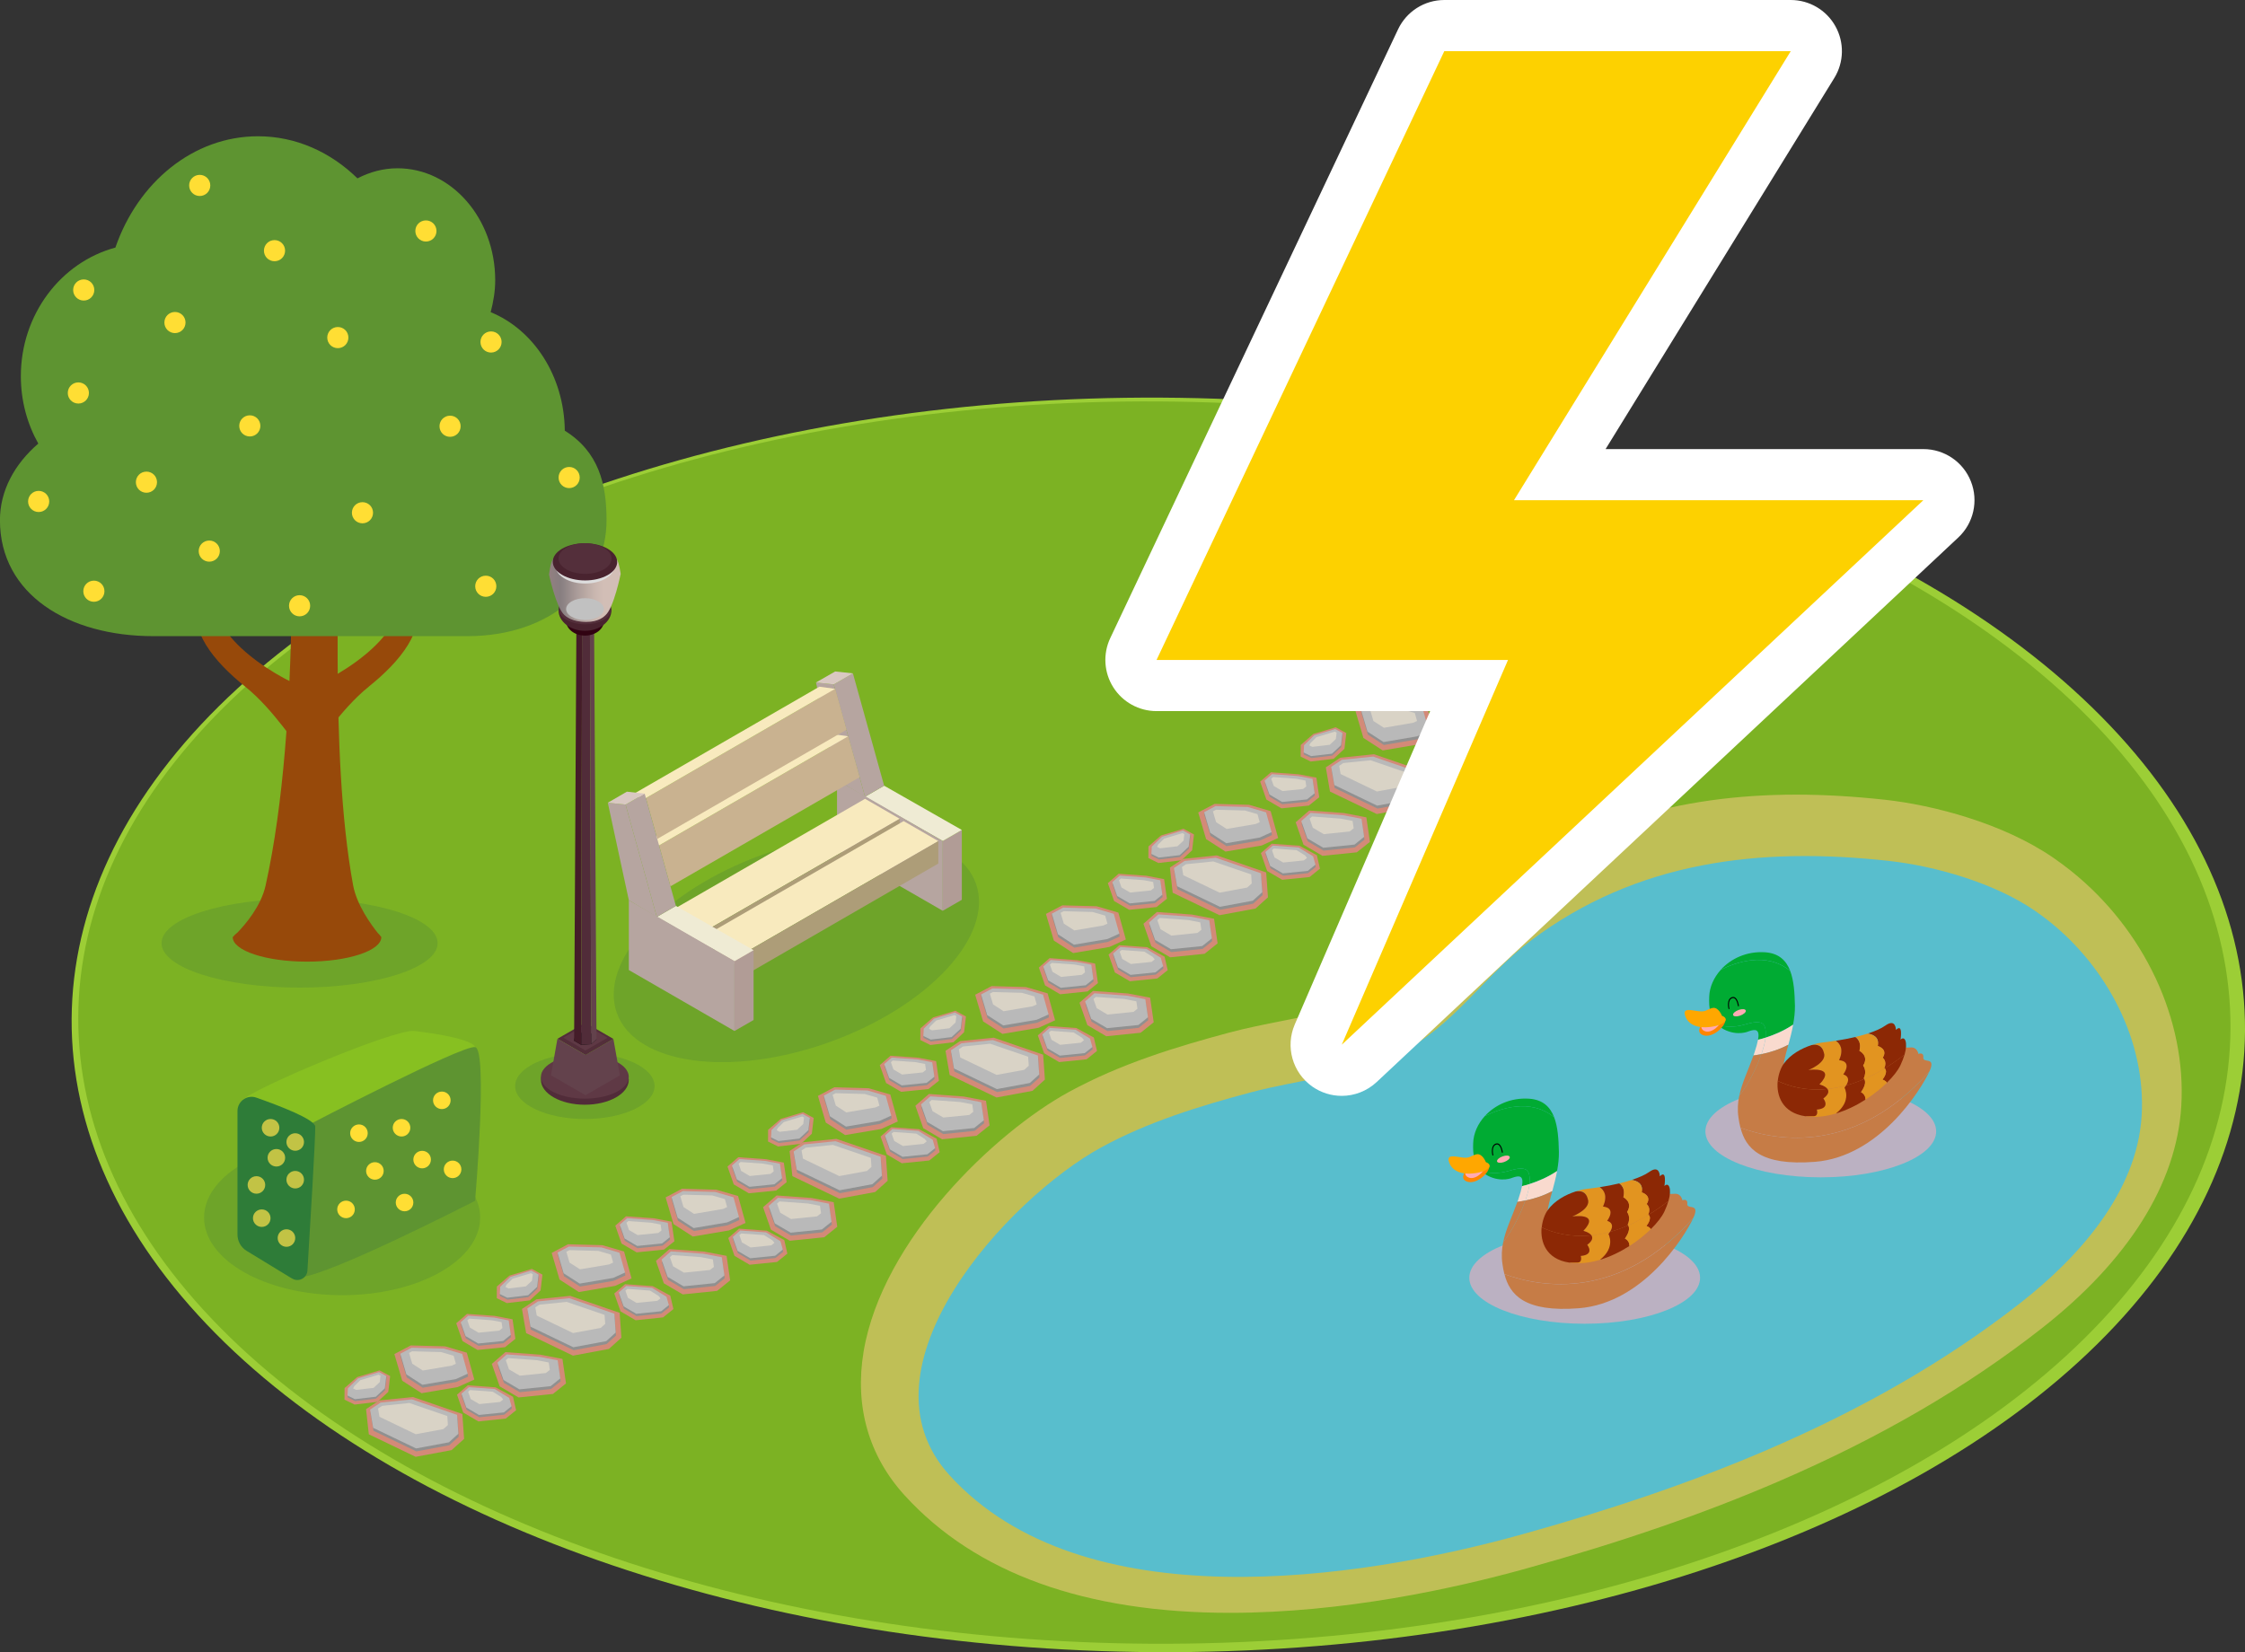 <?xml version="1.0" encoding="UTF-8"?><svg xmlns="http://www.w3.org/2000/svg" xmlns:xlink="http://www.w3.org/1999/xlink" viewBox="0 0 371.61 273.53"><rect x="0" y="0" width="371.61" height="273.53" fill="#333333" stroke="none"/><defs><style>.cls-1{fill:#ff8600;}.cls-2{fill:#ddd;}.cls-3{fill:#fff;}.cls-4{fill:#87c021;}.cls-5{fill:#ad9d78;}.cls-6{fill:#ffa700;}.cls-7{fill:#7cb223;}.cls-8{fill:#ffaab3;}.cls-9{isolation:isolate;}.cls-10{fill:#d38a78;}.cls-11{fill:#b6a5a0;}.cls-12{fill:#49232f;}.cls-13{fill:#c67c46;}.cls-14{fill:#909090;}.cls-15{fill:#c9b290;}.cls-16{fill:#5f3945;}.cls-17{fill:#bfbf56;}.cls-18{fill:#d9d3c6;}.cls-19{fill:#f9dace;}.cls-20{fill:#512c39;}.cls-21{fill:#63424c;}.cls-22{fill:#9cce36;}.cls-23{fill:#d9c8c2;}.cls-24{fill:url(#_鍊踑臇蜸馯鳺艜_83);}.cls-25{opacity:.45;}.cls-25,.cls-26{mix-blend-mode:multiply;}.cls-25,.cls-27{fill:#5e9431;}.cls-26{fill:#bbb1c2;}.cls-28{fill:#fdd100;}.cls-29{fill:#e29420;}.cls-30{fill:#efebd4;}.cls-31{fill:#ffde34;}.cls-32{fill:#00ab33;}.cls-33{fill:#310312;}.cls-34{fill:#b19c96;}.cls-35{fill:#542f3b;}.cls-36{fill:#c1c1c1;}.cls-37{fill:#97490a;}.cls-38{fill:#441c29;}.cls-39{fill:#2e7c38;}.cls-40{fill:#f8eabe;}.cls-41{fill:#58becd;}.cls-42{fill:#532e3a;}.cls-43{fill:#c2c345;}.cls-44{fill:#8c2805;}.cls-45{fill:#b9b9b9;}</style><linearGradient id="_鍊踑臇蜸馯鳺艜_83" x1="90.88" y1="96.61" x2="102.75" y2="96.61" gradientUnits="userSpaceOnUse"><stop offset="0" stop-color="#937f80"/><stop offset=".16" stop-color="#877e80"/><stop offset=".4" stop-color="#ac9d9a"/><stop offset=".62" stop-color="#c7b5ae"/><stop offset=".75" stop-color="#d2beb6"/></linearGradient></defs><g class="cls-9"><g id="_圖層_2"><g id="_圖層_1-2"><g><g><ellipse class="cls-22" cx="191.73" cy="169.68" rx="103.85" ry="179.88" transform="translate(21.02 360.49) rotate(-89.69)"/><ellipse class="cls-7" cx="191.09" cy="169.3" rx="102.84" ry="178.13" transform="translate(20.75 359.47) rotate(-89.69)"/><path class="cls-17" d="M203.63,267.02c-23.99,0-42.12-6.54-53.88-19.44-5.96-6.54-8.31-14.77-6.8-23.81,3.1-18.53,21.73-36.28,33.97-42.98,8.6-4.7,17.85-7.5,26.57-9.84,2.86-.76,5.88-1.36,8.8-1.94,5.21-1.03,10.6-2.09,14.45-4.02,3.97-1.99,7.36-5.47,10.96-9.16,2.86-2.94,5.82-5.98,9.4-8.67,13.97-10.5,30.4-15.6,50.22-15.6,4.64,0,9.59,.29,14.72,.85,7.98,.88,19.49,3.86,27.84,9.6,1,.69,1.99,1.42,2.95,2.19,12.12,9.71,19.11,24.64,18.23,38.95-.78,12.84-8.78,25.56-23.14,36.8-12.52,9.8-26.77,18.09-43.56,25.33-12.31,5.31-25.95,10.02-41.68,14.39-12.06,3.36-30.36,7.35-49.06,7.35Z"/><ellipse class="cls-25" cx="131.81" cy="157" rx="31.59" ry="16.48" transform="translate(-45.54 54.2) rotate(-19.89)"/><path class="cls-41" d="M292.66,239.98c-13.21,5.69-26.93,10.21-40.65,14.03-27.42,7.63-72.84,14.38-94.82-9.75-16.22-17.8,9.74-45.91,25.08-54.29,7.75-4.24,16.28-6.85,24.78-9.12,7.81-2.09,17.53-2.92,24.77-6.54,8.71-4.36,13.96-12.87,21.6-18.6,17.55-13.18,37.9-15.53,59.22-13.18,7.81,.86,17.56,3.7,24.16,8.23,.85,.58,1.67,1.19,2.47,1.83,9.52,7.63,15.98,19.79,15.23,32.17-.78,12.72-10.51,23.47-20.06,30.95-12.79,10.01-26.96,17.88-41.79,24.27Z"/><g><g><g><polygon class="cls-34" points="156.05 139.23 159.21 137.41 159.21 148.97 156.05 150.79 156.05 139.23"/><polygon class="cls-30" points="156.05 139.23 159.21 137.41 146.35 130.08 143.19 131.91 156.05 139.23"/><polygon class="cls-11" points="138.01 113.31 141.18 111.48 146.35 130.08 143.19 131.91 138.01 113.31"/></g><g><polygon class="cls-11" points="138.55 129.13 156.05 139.23 156.05 150.79 138.55 140.7 138.55 129.13"/><polygon class="cls-11" points="135.07 112.99 138.01 113.31 143.19 131.91 138.55 129.13 135.07 112.99"/><polygon class="cls-15" points="135.63 113.69 138.22 114.05 140.1 120.82 137.51 120.46 135.63 113.69"/></g><polygon class="cls-23" points="138.24 111.17 135.07 112.99 138.01 113.31 141.18 111.48 138.24 111.17"/></g><g><polygon class="cls-15" points="117.62 153.63 111.88 150.32 111.88 154.04 117.62 157.35 117.62 153.63"/><polygon class="cls-40" points="148.93 135.56 143.19 132.25 111.88 150.32 117.62 153.63 148.93 135.56"/><polygon class="cls-5" points="117.62 153.63 148.93 135.56 148.93 139.28 117.62 157.35 117.62 153.63"/></g><g><polygon class="cls-15" points="124.02 157.32 118.28 154.01 118.28 157.73 124.02 161.05 124.02 157.32"/><polygon class="cls-40" points="155.32 139.25 149.58 135.94 118.28 154.01 124.02 157.32 155.32 139.25"/><polygon class="cls-5" points="124.02 157.32 155.32 139.25 155.32 142.97 124.02 161.05 124.02 157.32"/></g><g><polygon class="cls-15" points="142.29 128.67 110.98 146.74 109.1 139.97 140.4 121.9 142.29 128.67"/><polygon class="cls-40" points="106.51 139.61 109.1 139.97 140.4 121.9 137.81 121.54 106.51 139.61"/></g><g><polygon class="cls-15" points="140.1 120.82 108.8 138.89 106.92 132.13 138.22 114.05 140.1 120.82"/><polygon class="cls-40" points="104.33 131.76 106.92 132.13 138.22 114.05 135.63 113.69 104.33 131.76"/></g><g><g><polygon class="cls-34" points="121.58 159.13 124.74 157.31 124.74 168.87 121.58 170.69 121.58 159.13"/><polygon class="cls-30" points="121.58 159.13 124.74 157.31 111.88 149.98 108.72 151.81 121.58 159.13"/><polygon class="cls-11" points="103.55 133.21 106.71 131.39 111.88 149.98 108.72 151.81 103.55 133.21"/></g><g><polygon class="cls-11" points="104.09 149.04 121.58 159.13 121.58 170.69 104.09 160.6 104.09 149.04"/><polygon class="cls-11" points="100.61 132.9 103.55 133.21 108.72 151.81 104.09 149.04 100.61 132.9"/></g><polygon class="cls-23" points="103.77 131.07 100.61 132.9 103.55 133.21 106.71 131.39 103.77 131.07"/></g></g><g><g><polygon class="cls-10" points="225.68 122.17 224.38 117.76 227.08 116.34 232.78 116.49 236.36 117.54 237.6 121.99 234.87 123.23 228.88 124.24 225.68 122.17"/><polygon class="cls-10" points="238.27 128.91 235.78 127.45 234.75 124.49 236.53 122.94 241.12 123.27 244.02 124.84 244.53 127.07 242.81 128.45 238.27 128.91"/><polygon class="cls-10" points="220.15 131.05 219.46 127.04 221.86 125.45 227.44 124.87 235.63 127.69 235.92 131.81 233.85 133.67 227.9 134.77 220.15 131.05"/><polygon class="cls-14" points="226.42 121.62 229.07 123.34 234.62 122.4 236.57 121.51 236.52 121.02 232.64 117.35 225.35 117.71 225.41 118.2 226.42 121.62"/><polygon class="cls-14" points="236.33 127 238.42 128.23 242.54 127.81 243.81 126.79 243.77 126.41 241.04 123.94 235.48 124.32 235.53 124.7 236.33 127"/><polygon class="cls-14" points="220.93 130.46 228.02 133.87 233.46 132.87 235.03 131.45 234.81 128.32 227.34 125.75 222.16 126.29 220.41 127.45 220.93 130.46"/><polygon class="cls-45" points="226.36 121.13 229.01 122.85 234.56 121.91 236.52 121.02 235.61 117.74 232.59 116.86 227.23 116.72 225.35 117.71 226.36 121.13"/><polygon class="cls-18" points="227.34 119.37 226.81 117.58 227.32 117.31 232.11 117.44 234.19 118.04 234.56 119.37 233.89 119.67 229.07 120.49 227.34 119.37"/><polygon class="cls-45" points="236.29 126.62 238.38 127.85 242.5 127.43 243.77 126.41 243.38 125.02 241 123.56 236.71 123.25 235.48 124.32 236.29 126.62"/><polygon class="cls-18" points="238.44 126.05 237.01 125.21 236.58 124.01 236.9 123.73 240.66 124 242.06 124.88 242.39 125.28 241.87 125.7 238.44 126.05"/><polygon class="cls-10" points="238.44 117.68 235.95 116.21 234.91 113.26 236.69 111.71 241.29 112.04 244.22 112.6 244.69 115.84 242.97 117.22 238.44 117.68"/><polygon class="cls-14" points="236.5 115.76 238.59 116.99 242.71 116.57 243.98 115.55 243.63 113.17 241.2 112.7 236.92 112.39 235.69 113.47 236.5 115.76"/><polygon class="cls-45" points="236.45 115.38 238.55 116.61 242.67 116.19 243.94 115.17 243.59 112.79 241.16 112.32 236.88 112.01 235.65 113.09 236.45 115.38"/><polygon class="cls-18" points="238.6 114.82 237.17 113.97 236.75 112.77 237.06 112.49 240.82 112.77 242.41 113.07 242.55 114.05 242.03 114.47 238.6 114.82"/><polygon class="cls-10" points="212.11 133.83 209.62 132.37 208.59 129.41 210.37 127.86 214.96 128.19 217.9 128.75 218.37 131.99 216.65 133.37 212.11 133.83"/><polygon class="cls-14" points="210.17 131.92 212.26 133.15 216.38 132.73 217.65 131.71 217.31 129.32 214.88 128.86 210.6 128.55 209.37 129.62 210.17 131.92"/><polygon class="cls-45" points="210.13 131.54 212.22 132.77 216.34 132.35 217.61 131.33 217.26 128.94 214.84 128.48 210.55 128.17 209.32 129.24 210.13 131.54"/><polygon class="cls-18" points="212.28 130.97 210.85 130.13 210.42 128.93 210.74 128.65 214.5 128.92 216.09 129.23 216.23 130.2 215.71 130.62 212.28 130.97"/><polygon class="cls-10" points="246.07 124.63 242.94 122.79 241.64 119.08 243.88 117.14 249.65 117.55 253.33 118.26 253.92 122.32 251.76 124.05 246.07 124.63"/><polygon class="cls-14" points="243.63 122.23 246.26 123.77 251.43 123.24 253.03 121.97 252.59 118.97 249.54 118.39 244.17 118 242.62 119.34 243.63 122.23"/><polygon class="cls-45" points="243.58 121.75 246.21 123.29 251.38 122.77 252.97 121.49 252.54 118.49 249.49 117.91 244.11 117.52 242.57 118.87 243.58 121.75"/><polygon class="cls-18" points="246.27 121.04 244.48 119.98 243.95 118.47 244.35 118.13 249.06 118.47 251.06 118.85 251.24 120.08 250.58 120.6 246.27 121.04"/><polygon class="cls-45" points="220.87 129.97 227.96 133.38 233.4 132.37 234.97 130.96 234.75 127.83 227.29 125.26 222.11 125.79 220.35 126.96 220.87 129.97"/><polygon class="cls-18" points="221.91 128.15 221.67 126.79 222.35 126.33 226.87 125.87 233.14 128.02 233.24 129.51 232.49 130.19 227.91 131.04 221.91 128.15"/><polygon class="cls-10" points="199.64 138.92 198.34 134.51 201.05 133.09 206.74 133.24 210.33 134.29 211.57 138.74 208.84 139.98 202.85 140.99 199.64 138.92"/><polygon class="cls-10" points="212.24 145.66 209.75 144.2 208.71 141.24 210.49 139.69 215.09 140.02 217.98 141.59 218.49 143.82 216.77 145.2 212.24 145.66"/><polygon class="cls-10" points="194.11 147.8 193.65 143.63 195.83 142.2 201.41 141.62 209.59 144.44 209.88 148.56 207.82 150.42 201.86 151.52 194.11 147.8"/><polygon class="cls-14" points="200.38 138.37 203.03 140.09 208.58 139.15 210.54 138.26 210.48 137.77 206.61 134.1 199.32 134.46 199.37 134.95 200.38 138.37"/><polygon class="cls-14" points="210.3 143.75 212.39 144.98 216.51 144.56 217.78 143.54 217.74 143.16 215 140.69 209.45 141.07 209.49 141.45 210.3 143.75"/><polygon class="cls-14" points="194.89 147.21 201.98 150.62 207.42 149.62 208.99 148.2 208.77 145.07 201.31 142.5 196.13 143.03 194.37 144.2 194.89 147.21"/><polygon class="cls-45" points="200.33 137.88 202.98 139.6 208.53 138.66 210.48 137.77 209.57 134.49 206.55 133.61 201.2 133.46 199.32 134.46 200.33 137.88"/><polygon class="cls-18" points="201.3 136.12 200.77 134.33 201.28 134.06 206.08 134.19 208.15 134.79 208.52 136.12 207.85 136.42 203.04 137.24 201.3 136.12"/><polygon class="cls-45" points="210.25 143.37 212.35 144.6 216.47 144.18 217.74 143.16 217.35 141.77 214.96 140.31 210.68 140 209.45 141.07 210.25 143.37"/><polygon class="cls-18" points="212.4 142.8 210.97 141.96 210.55 140.75 210.86 140.48 214.62 140.75 216.03 141.63 216.35 142.03 215.83 142.45 212.4 142.8"/><polygon class="cls-10" points="220.76 125.63 222.54 123.97 222.85 121.36 221.1 120.41 217.39 121.52 215.31 123.34 215.29 125.26 216.96 126.08 220.76 125.63"/><polygon class="cls-14" points="222 123.7 220.51 125.1 217.06 125.5 215.83 124.9 215.79 124.58 217.59 122.05 222.21 121.35 222.25 121.67 222 123.7"/><polygon class="cls-45" points="221.97 123.38 220.48 124.78 217.02 125.18 215.79 124.58 215.86 123.37 217.55 121.73 221.01 120.7 222.21 121.35 221.97 123.38"/><polygon class="cls-18" points="220.11 123.31 221.12 122.36 221.25 121.3 220.94 121.13 217.91 122.04 216.92 123.02 216.72 123.4 217.23 123.65 220.11 123.31"/><polygon class="cls-10" points="218.9 141.69 215.77 139.85 214.47 136.14 216.71 134.19 222.48 134.61 226.17 135.32 226.76 139.38 224.59 141.11 218.9 141.69"/><polygon class="cls-14" points="216.46 139.29 219.09 140.83 224.26 140.3 225.86 139.02 225.42 136.03 222.37 135.44 217 135.06 215.45 136.4 216.46 139.29"/><polygon class="cls-45" points="216.41 138.81 219.04 140.35 224.21 139.83 225.8 138.55 225.37 135.55 222.32 134.97 216.94 134.58 215.4 135.93 216.41 138.81"/><polygon class="cls-18" points="219.11 138.1 217.31 137.04 216.78 135.53 217.18 135.18 221.89 135.53 223.89 135.91 224.07 137.13 223.41 137.66 219.11 138.1"/><polygon class="cls-45" points="194.84 146.72 201.93 150.13 207.37 149.12 208.94 147.71 208.72 144.58 201.25 142.01 196.07 142.54 194.32 143.71 194.84 146.72"/><polygon class="cls-18" points="195.87 144.9 195.64 143.54 196.32 143.08 200.83 142.62 207.1 144.77 207.2 146.26 206.45 146.94 201.88 147.79 195.87 144.9"/></g><g><polygon class="cls-10" points="186.91 150.63 184.41 149.17 183.38 146.21 185.16 144.66 189.76 144.99 192.69 145.55 193.16 148.79 191.44 150.17 186.91 150.63"/><polygon class="cls-14" points="184.96 148.72 187.06 149.95 191.18 149.53 192.45 148.51 192.1 146.12 189.67 145.66 185.39 145.35 184.16 146.42 184.96 148.72"/><polygon class="cls-45" points="184.92 148.34 187.01 149.57 191.13 149.15 192.4 148.13 192.06 145.74 189.63 145.28 185.35 144.97 184.12 146.04 184.92 148.34"/><polygon class="cls-18" points="187.07 147.77 185.64 146.93 185.22 145.73 185.53 145.45 189.29 145.72 190.88 146.02 191.02 147 190.5 147.42 187.07 147.77"/><polygon class="cls-10" points="174.44 155.72 173.13 151.31 175.84 149.89 181.53 150.04 185.12 151.09 186.36 155.54 183.63 156.78 177.64 157.79 174.44 155.72"/><polygon class="cls-10" points="187.03 162.46 184.54 161 183.5 158.04 185.28 156.49 189.88 156.82 192.77 158.39 193.29 160.62 191.56 162 187.03 162.46"/><polygon class="cls-14" points="175.17 155.17 177.83 156.89 183.37 155.95 185.33 155.06 185.28 154.57 181.4 150.9 174.11 151.26 174.16 151.75 175.17 155.17"/><polygon class="cls-14" points="185.09 160.55 187.18 161.78 191.3 161.36 192.57 160.34 192.53 159.96 189.79 157.49 184.24 157.87 184.28 158.25 185.09 160.55"/><polygon class="cls-45" points="175.12 154.68 177.77 156.4 183.32 155.46 185.28 154.57 184.36 151.29 181.34 150.41 175.99 150.26 174.11 151.26 175.12 154.68"/><polygon class="cls-18" points="176.09 152.91 175.56 151.13 176.07 150.86 180.87 150.99 182.94 151.59 183.31 152.92 182.64 153.22 177.83 154.04 176.09 152.91"/><polygon class="cls-45" points="185.05 160.16 187.14 161.4 191.26 160.98 192.53 159.96 192.14 158.57 189.75 157.1 185.47 156.8 184.24 157.87 185.05 160.16"/><polygon class="cls-18" points="187.19 159.6 185.76 158.76 185.34 157.55 185.66 157.28 189.41 157.55 190.82 158.43 191.14 158.83 190.62 159.25 187.19 159.6"/><polygon class="cls-10" points="195.55 142.43 197.33 140.77 197.64 138.16 195.9 137.21 192.18 138.32 190.1 140.14 190.09 142.06 191.75 142.88 195.55 142.43"/><polygon class="cls-14" points="196.8 140.5 195.3 141.89 191.85 142.3 190.62 141.7 190.59 141.38 192.38 138.85 197 138.15 197.04 138.47 196.8 140.5"/><polygon class="cls-45" points="196.76 140.18 195.27 141.58 191.81 141.98 190.59 141.38 190.65 140.17 192.34 138.53 195.8 137.5 197 138.15 196.76 140.18"/><polygon class="cls-18" points="194.9 140.11 195.92 139.16 196.04 138.1 195.73 137.93 192.7 138.84 191.71 139.81 191.52 140.2 192.02 140.45 194.9 140.11"/><polygon class="cls-10" points="193.69 158.49 190.57 156.65 189.27 152.94 191.5 150.99 197.27 151.41 200.96 152.11 201.55 156.18 199.39 157.91 193.69 158.49"/><polygon class="cls-14" points="191.26 156.08 193.88 157.63 199.06 157.1 200.65 155.82 200.21 152.83 197.16 152.24 191.79 151.86 190.24 153.2 191.26 156.08"/><polygon class="cls-45" points="191.2 155.61 193.83 157.15 199 156.63 200.6 155.35 200.16 152.35 197.11 151.77 191.74 151.38 190.19 152.73 191.2 155.61"/><polygon class="cls-18" points="193.9 154.9 192.1 153.84 191.57 152.33 191.97 151.98 196.68 152.32 198.68 152.71 198.86 153.93 198.21 154.46 193.9 154.9"/></g></g><g><g><polygon class="cls-10" points="284.38 90.71 281.89 89.25 280.85 86.3 282.64 84.74 287.23 85.07 290.17 85.64 290.64 88.87 288.92 90.25 284.38 90.71"/><polygon class="cls-14" points="282.44 88.8 284.53 90.03 288.65 89.61 289.92 88.59 289.58 86.2 287.15 85.74 282.87 85.43 281.63 86.5 282.44 88.8"/><polygon class="cls-45" points="282.4 88.42 284.49 89.65 288.61 89.23 289.88 88.21 289.53 85.82 287.1 85.36 282.82 85.05 281.59 86.12 282.4 88.42"/><polygon class="cls-18" points="284.54 87.85 283.12 87.01 282.69 85.81 283.01 85.53 286.77 85.8 288.36 86.11 288.5 87.09 287.98 87.5 284.54 87.85"/><polygon class="cls-10" points="271.91 95.8 270.61 91.4 273.32 89.97 279.01 90.12 282.6 91.17 283.84 95.62 281.1 96.86 275.12 97.88 271.91 95.8"/><polygon class="cls-10" points="284.51 102.54 282.02 101.08 280.98 98.12 282.76 96.57 287.36 96.9 290.25 98.47 290.76 100.7 289.04 102.08 284.51 102.54"/><polygon class="cls-10" points="266.38 104.68 265.92 100.51 268.1 99.08 273.68 98.5 281.86 101.32 282.15 105.44 280.09 107.3 274.13 108.4 266.38 104.68"/><polygon class="cls-14" points="272.65 95.25 275.3 96.97 280.85 96.03 282.81 95.14 282.75 94.65 278.88 90.98 271.59 91.34 271.64 91.83 272.65 95.25"/><polygon class="cls-14" points="282.57 100.63 284.66 101.86 288.78 101.44 290.05 100.42 290.01 100.04 287.27 97.57 281.72 97.95 281.76 98.33 282.57 100.63"/><polygon class="cls-14" points="267.16 104.09 274.25 107.5 279.69 106.5 281.26 105.08 281.04 101.95 273.58 99.38 268.4 99.92 266.64 101.08 267.16 104.09"/><polygon class="cls-45" points="272.6 94.76 275.25 96.48 280.8 95.54 282.75 94.65 281.84 91.37 278.82 90.49 273.47 90.35 271.59 91.34 272.6 94.76"/><polygon class="cls-18" points="273.57 93 273.04 91.21 273.55 90.94 278.35 91.07 280.42 91.67 280.79 93 280.12 93.31 275.31 94.12 273.57 93"/><polygon class="cls-45" points="282.52 100.25 284.62 101.48 288.74 101.06 290.01 100.04 289.62 98.66 287.23 97.19 282.95 96.88 281.72 97.95 282.52 100.25"/><polygon class="cls-18" points="284.67 99.68 283.24 98.84 282.82 97.64 283.13 97.36 286.89 97.63 288.3 98.51 288.62 98.91 288.1 99.33 284.67 99.68"/><polygon class="cls-10" points="291.17 98.57 288.04 96.73 286.74 93.02 288.98 91.08 294.75 91.49 298.43 92.2 299.03 96.26 296.86 97.99 291.17 98.57"/><polygon class="cls-14" points="288.73 96.17 291.36 97.71 296.53 97.18 298.13 95.91 297.69 92.91 294.64 92.33 289.27 91.94 287.72 93.28 288.73 96.17"/><polygon class="cls-45" points="288.68 95.69 291.31 97.23 296.48 96.71 298.07 95.43 297.64 92.43 294.59 91.85 289.21 91.46 287.67 92.81 288.68 95.69"/><polygon class="cls-18" points="291.38 94.98 289.58 93.92 289.05 92.41 289.45 92.07 294.16 92.41 296.16 92.79 296.34 94.02 295.68 94.54 291.38 94.98"/><polygon class="cls-45" points="267.11 103.6 274.2 107.01 279.64 106.01 281.21 104.59 280.99 101.46 273.52 98.89 268.34 99.42 266.59 100.59 267.11 103.6"/><polygon class="cls-18" points="268.14 101.78 267.91 100.42 268.59 99.97 273.1 99.5 279.37 101.65 279.47 103.14 278.72 103.82 274.15 104.67 268.14 101.78"/></g><g><polygon class="cls-10" points="259.18 107.51 256.68 106.05 255.65 103.09 257.43 101.54 262.03 101.87 264.96 102.43 265.43 105.67 263.71 107.05 259.18 107.51"/><polygon class="cls-14" points="257.23 105.6 259.33 106.83 263.45 106.41 264.72 105.39 264.37 103 261.94 102.54 257.66 102.23 256.43 103.3 257.23 105.6"/><polygon class="cls-45" points="257.19 105.22 259.28 106.45 263.4 106.03 264.67 105.01 264.33 102.62 261.9 102.16 257.62 101.85 256.39 102.92 257.19 105.22"/><polygon class="cls-18" points="259.34 104.65 257.91 103.81 257.49 102.61 257.8 102.33 261.56 102.6 263.15 102.91 263.29 103.88 262.77 104.3 259.34 104.65"/><polygon class="cls-10" points="246.71 112.6 245.4 108.19 248.11 106.77 253.8 106.92 257.39 107.97 258.63 112.42 255.9 113.66 249.91 114.67 246.71 112.6"/><polygon class="cls-10" points="259.3 119.34 256.81 117.88 255.77 114.92 257.55 113.37 262.15 113.7 265.04 115.27 265.56 117.5 263.83 118.88 259.3 119.34"/><polygon class="cls-14" points="247.44 112.05 250.1 113.77 255.64 112.83 257.6 111.94 257.55 111.45 253.67 107.78 246.38 108.14 246.43 108.63 247.44 112.05"/><polygon class="cls-14" points="257.36 117.43 259.45 118.66 263.57 118.24 264.84 117.22 264.8 116.84 262.06 114.37 256.51 114.75 256.55 115.13 257.36 117.43"/><polygon class="cls-45" points="247.39 111.56 250.04 113.28 255.59 112.34 257.55 111.45 256.63 108.17 253.61 107.29 248.26 107.14 246.38 108.14 247.39 111.56"/><polygon class="cls-18" points="248.36 109.8 247.83 108.01 248.34 107.74 253.14 107.87 255.21 108.47 255.58 109.8 254.91 110.1 250.1 110.92 248.36 109.8"/><polygon class="cls-45" points="257.32 117.05 259.41 118.28 263.53 117.86 264.8 116.84 264.41 115.45 262.02 113.99 257.74 113.68 256.51 114.75 257.32 117.05"/><polygon class="cls-18" points="259.46 116.48 258.03 115.64 257.61 114.43 257.93 114.16 261.68 114.43 263.09 115.31 263.41 115.71 262.89 116.13 259.46 116.48"/><polygon class="cls-10" points="267.82 99.31 269.6 97.65 269.91 95.04 268.17 94.09 264.45 95.21 262.37 97.02 262.36 98.94 264.02 99.76 267.82 99.31"/><polygon class="cls-14" points="269.07 97.38 267.57 98.78 264.12 99.18 262.89 98.58 262.86 98.26 264.65 95.73 269.27 95.03 269.31 95.35 269.07 97.38"/><polygon class="cls-45" points="269.03 97.06 267.54 98.46 264.08 98.86 262.86 98.26 262.92 97.05 264.61 95.41 268.07 94.38 269.27 95.03 269.03 97.06"/><polygon class="cls-18" points="267.17 96.99 268.19 96.04 268.31 94.98 268 94.81 264.97 95.72 263.98 96.7 263.79 97.08 264.29 97.33 267.17 96.99"/><polygon class="cls-10" points="265.96 115.37 262.84 113.53 261.53 109.82 263.77 107.87 269.54 108.29 273.23 109 273.82 113.06 271.66 114.79 265.96 115.37"/><polygon class="cls-14" points="263.53 112.97 266.15 114.51 271.33 113.98 272.92 112.7 272.48 109.71 269.43 109.12 264.06 108.74 262.51 110.08 263.53 112.97"/><polygon class="cls-45" points="263.47 112.49 266.1 114.03 271.27 113.51 272.87 112.23 272.43 109.23 269.38 108.65 264.01 108.26 262.46 109.61 263.47 112.49"/><polygon class="cls-18" points="266.17 111.78 264.37 110.72 263.84 109.21 264.24 108.86 268.95 109.21 270.95 109.59 271.13 110.81 270.48 111.34 266.17 111.78"/></g></g><g><g><polygon class="cls-10" points="92.62 211.84 91.32 207.43 94.02 206 99.71 206.15 103.3 207.2 104.54 211.65 101.81 212.89 95.82 213.91 92.62 211.84"/><polygon class="cls-10" points="105.21 218.58 102.72 217.11 101.68 214.16 103.46 212.61 108.06 212.94 110.95 214.5 111.47 216.73 109.75 218.11 105.21 218.58"/><polygon class="cls-10" points="87.09 220.71 86.4 216.71 88.8 215.11 94.38 214.54 102.57 217.35 102.86 221.47 100.79 223.33 94.84 224.44 87.09 220.71"/><polygon class="cls-14" points="93.36 211.29 96.01 213 101.55 212.06 103.51 211.17 103.46 210.68 99.58 207.02 92.29 207.37 92.35 207.86 93.36 211.29"/><polygon class="cls-14" points="103.27 216.66 105.36 217.89 109.48 217.47 110.75 216.45 110.71 216.07 107.98 213.6 102.42 213.98 102.46 214.36 103.27 216.66"/><polygon class="cls-14" points="87.86 220.13 94.96 223.54 100.39 222.53 101.96 221.12 101.75 217.98 94.28 215.42 89.1 215.95 87.35 217.12 87.86 220.13"/><polygon class="cls-45" points="93.3 210.8 95.95 212.51 101.5 211.57 103.46 210.68 102.54 207.4 99.53 206.52 94.17 206.38 92.29 207.37 93.3 210.8"/><polygon class="cls-18" points="94.27 209.03 93.75 207.24 94.26 206.97 99.05 207.1 101.12 207.71 101.49 209.03 100.82 209.34 96.01 210.15 94.27 209.03"/><polygon class="cls-45" points="103.23 216.28 105.32 217.51 109.44 217.09 110.71 216.07 110.32 214.69 107.93 213.22 103.65 212.91 102.42 213.98 103.23 216.28"/><polygon class="cls-18" points="105.37 215.71 103.94 214.87 103.52 213.67 103.84 213.39 107.59 213.67 109 214.54 109.33 214.95 108.81 215.36 105.37 215.71"/><polygon class="cls-10" points="105.38 207.34 102.88 205.88 101.85 202.92 103.63 201.37 108.23 201.7 111.16 202.26 111.63 205.5 109.91 206.88 105.38 207.34"/><polygon class="cls-14" points="103.43 205.43 105.53 206.66 109.65 206.24 110.92 205.22 110.57 202.83 108.14 202.37 103.86 202.06 102.63 203.13 103.43 205.43"/><polygon class="cls-45" points="103.39 205.05 105.48 206.28 109.6 205.86 110.87 204.84 110.53 202.45 108.1 201.99 103.82 201.68 102.59 202.75 103.39 205.05"/><polygon class="cls-18" points="105.54 204.48 104.11 203.64 103.69 202.43 104 202.16 107.76 202.43 109.35 202.73 109.49 203.71 108.97 204.13 105.54 204.48"/><polygon class="cls-10" points="79.05 223.5 76.56 222.03 75.52 219.08 77.3 217.53 81.9 217.86 84.84 218.42 85.31 221.66 83.59 223.04 79.05 223.5"/><polygon class="cls-14" points="77.11 221.58 79.2 222.81 83.32 222.39 84.59 221.37 84.24 218.99 81.82 218.52 77.53 218.21 76.3 219.29 77.11 221.58"/><polygon class="cls-45" points="77.07 221.2 79.16 222.43 83.28 222.01 84.55 220.99 84.2 218.61 81.77 218.14 77.49 217.83 76.26 218.91 77.07 221.2"/><polygon class="cls-18" points="79.21 220.64 77.78 219.79 77.36 218.59 77.68 218.31 81.43 218.59 83.02 218.89 83.17 219.87 82.65 220.29 79.21 220.64"/><polygon class="cls-10" points="113.01 214.3 109.88 212.46 108.58 208.75 110.82 206.8 116.59 207.22 120.27 207.92 120.86 211.98 118.7 213.72 113.01 214.3"/><polygon class="cls-14" points="110.57 211.89 113.2 213.44 118.37 212.91 119.96 211.63 119.53 208.63 116.48 208.05 111.1 207.66 109.56 209.01 110.57 211.89"/><polygon class="cls-45" points="110.52 211.41 113.15 212.96 118.32 212.43 119.91 211.15 119.48 208.15 116.43 207.57 111.05 207.18 109.51 208.53 110.52 211.41"/><polygon class="cls-18" points="113.21 210.7 111.42 209.65 110.89 208.14 111.28 207.79 116 208.13 118 208.51 118.17 209.74 117.52 210.26 113.21 210.7"/><polygon class="cls-45" points="87.81 219.64 94.9 223.05 100.34 222.04 101.91 220.62 101.69 217.49 94.23 214.93 89.05 215.46 87.29 216.62 87.81 219.64"/><polygon class="cls-18" points="88.85 217.81 88.61 216.45 89.29 216 93.81 215.54 100.07 217.69 100.18 219.18 99.43 219.85 94.85 220.7 88.85 217.81"/><polygon class="cls-10" points="66.58 228.59 65.28 224.18 67.99 222.75 73.68 222.9 77.27 223.95 78.51 228.4 75.77 229.64 69.78 230.66 66.58 228.59"/><polygon class="cls-10" points="79.18 235.33 76.68 233.86 75.65 230.91 77.43 229.35 82.03 229.69 84.92 231.25 85.43 233.48 83.71 234.86 79.18 235.33"/><polygon class="cls-10" points="61.05 237.46 60.59 233.29 62.76 231.86 68.35 231.29 76.53 234.1 76.82 238.22 74.75 240.08 68.8 241.19 61.05 237.46"/><polygon class="cls-14" points="67.32 228.04 69.97 229.75 75.52 228.81 77.48 227.92 77.42 227.43 73.54 223.77 66.26 224.12 66.31 224.61 67.32 228.04"/><polygon class="cls-14" points="77.23 233.41 79.33 234.64 83.45 234.22 84.72 233.2 84.67 232.82 81.94 230.35 76.39 230.73 76.43 231.11 77.23 233.41"/><polygon class="cls-14" points="61.83 236.88 68.92 240.29 74.36 239.28 75.93 237.87 75.71 234.73 68.25 232.17 63.07 232.7 61.31 233.86 61.83 236.88"/><polygon class="cls-45" points="67.27 227.54 69.92 229.26 75.46 228.32 77.42 227.43 76.51 224.15 73.49 223.27 68.14 223.13 66.26 224.12 67.27 227.54"/><polygon class="cls-18" points="68.24 225.78 67.71 223.99 68.22 223.72 73.01 223.85 75.09 224.46 75.46 225.78 74.79 226.09 69.98 226.9 68.24 225.78"/><polygon class="cls-45" points="77.19 233.03 79.28 234.26 83.4 233.84 84.67 232.82 84.29 231.44 81.9 229.97 77.62 229.66 76.39 230.73 77.19 233.03"/><polygon class="cls-18" points="79.34 232.46 77.91 231.62 77.49 230.42 77.8 230.14 81.56 230.41 82.97 231.29 83.29 231.7 82.77 232.11 79.34 232.46"/><polygon class="cls-10" points="87.7 215.29 89.48 213.64 89.79 211.03 88.04 210.08 84.33 211.19 82.24 213 82.23 214.93 83.9 215.74 87.7 215.29"/><polygon class="cls-14" points="88.94 213.37 87.45 214.76 83.99 215.17 82.77 214.56 82.73 214.24 84.52 211.72 89.15 211.02 89.18 211.34 88.94 213.37"/><polygon class="cls-45" points="88.91 213.05 87.42 214.44 83.96 214.85 82.73 214.24 82.8 213.04 84.49 211.4 87.94 210.36 89.15 211.02 88.91 213.05"/><polygon class="cls-18" points="87.04 212.98 88.06 212.03 88.19 210.96 87.88 210.79 84.85 211.7 83.85 212.68 83.66 213.07 84.16 213.32 87.04 212.98"/><polygon class="cls-10" points="85.84 231.36 82.71 229.52 81.41 225.81 83.65 223.86 89.42 224.28 93.1 224.98 93.69 229.04 91.53 230.78 85.84 231.36"/><polygon class="cls-14" points="83.4 228.95 86.03 230.49 91.2 229.97 92.8 228.69 92.36 225.69 89.31 225.11 83.94 224.72 82.39 226.07 83.4 228.95"/><polygon class="cls-45" points="83.35 228.47 85.98 230.02 91.15 229.49 92.74 228.21 92.31 225.21 89.26 224.63 83.88 224.24 82.34 225.59 83.35 228.47"/><polygon class="cls-18" points="86.04 227.76 84.25 226.71 83.72 225.19 84.12 224.85 88.83 225.19 90.83 225.57 91.01 226.8 90.35 227.32 86.04 227.76"/><polygon class="cls-45" points="61.77 236.39 68.87 239.8 74.3 238.79 75.87 237.37 75.66 234.24 68.19 231.68 63.01 232.21 61.26 233.37 61.77 236.39"/><polygon class="cls-18" points="62.81 234.56 62.58 233.2 63.26 232.75 67.77 232.28 74.04 234.44 74.14 235.93 73.39 236.6 68.81 237.45 62.81 234.56"/></g><g><polygon class="cls-10" points="62.49 232.09 64.27 230.44 64.58 227.82 62.83 226.88 59.12 227.99 57.04 229.8 57.02 231.72 58.69 232.54 62.49 232.09"/><polygon class="cls-14" points="63.73 230.17 62.24 231.56 58.79 231.97 57.56 231.36 57.52 231.04 59.32 228.52 63.94 227.82 63.98 228.14 63.73 230.17"/><polygon class="cls-45" points="63.7 229.85 62.21 231.24 58.75 231.65 57.52 231.04 57.59 229.84 59.28 228.2 62.74 227.16 63.94 227.82 63.7 229.85"/><polygon class="cls-18" points="61.84 229.78 62.86 228.82 62.98 227.76 62.67 227.59 59.64 228.5 58.65 229.48 58.45 229.87 58.96 230.11 61.84 229.78"/></g></g><g><g><polygon class="cls-10" points="162.73 169.1 161.42 164.69 164.13 163.26 169.82 163.42 173.41 164.46 174.65 168.92 171.92 170.16 165.93 171.17 162.73 169.1"/><polygon class="cls-10" points="175.32 175.84 172.83 174.37 171.79 171.42 173.57 169.87 178.17 170.2 181.06 171.77 181.58 174 179.85 175.38 175.32 175.84"/><polygon class="cls-10" points="157.2 177.97 156.51 173.97 158.91 172.37 164.49 171.8 172.67 174.61 172.96 178.74 170.9 180.6 164.95 181.7 157.2 177.97"/><polygon class="cls-14" points="163.46 168.55 166.12 170.27 171.66 169.33 173.62 168.44 173.57 167.95 169.69 164.28 162.4 164.64 162.45 165.13 163.46 168.55"/><polygon class="cls-14" points="173.38 173.92 175.47 175.15 179.59 174.73 180.86 173.72 180.82 173.34 178.08 170.86 172.53 171.25 172.57 171.63 173.38 173.92"/><polygon class="cls-14" points="157.97 177.39 165.06 180.8 170.5 179.79 172.07 178.38 171.85 175.24 164.39 172.68 159.21 173.21 157.45 174.38 157.97 177.39"/><polygon class="cls-45" points="163.41 168.06 166.06 169.77 171.61 168.83 173.57 167.95 172.65 164.67 169.63 163.79 164.28 163.64 162.4 164.64 163.41 168.06"/><polygon class="cls-18" points="164.38 166.29 163.85 164.51 164.36 164.24 169.16 164.37 171.23 164.97 171.6 166.3 170.93 166.6 166.12 167.42 164.38 166.29"/><polygon class="cls-45" points="173.34 173.54 175.43 174.77 179.55 174.35 180.82 173.34 180.43 171.95 178.04 170.48 173.76 170.18 172.53 171.25 173.34 173.54"/><polygon class="cls-18" points="175.48 172.98 174.05 172.14 173.63 170.93 173.95 170.66 177.7 170.93 179.11 171.81 179.43 172.21 178.91 172.63 175.48 172.98"/><polygon class="cls-10" points="175.48 164.61 172.99 163.14 171.96 160.19 173.74 158.63 178.33 158.97 181.27 159.53 181.74 162.76 180.02 164.14 175.48 164.61"/><polygon class="cls-14" points="173.54 162.69 175.63 163.92 179.75 163.5 181.02 162.48 180.68 160.09 178.25 159.63 173.97 159.32 172.74 160.39 173.54 162.69"/><polygon class="cls-45" points="173.5 162.31 175.59 163.54 179.71 163.12 180.98 162.1 180.64 159.71 178.21 159.25 173.92 158.94 172.69 160.01 173.5 162.31"/><polygon class="cls-18" points="175.65 161.74 174.22 160.9 173.79 159.7 174.11 159.42 177.87 159.69 179.46 160 179.6 160.98 179.08 161.39 175.65 161.74"/><polygon class="cls-10" points="149.16 180.76 146.67 179.3 145.63 176.34 147.41 174.79 152.01 175.12 154.95 175.68 155.42 178.92 153.69 180.3 149.16 180.76"/><polygon class="cls-14" points="147.22 178.85 149.31 180.08 153.43 179.66 154.7 178.64 154.35 176.25 151.92 175.79 147.64 175.48 146.41 176.55 147.22 178.85"/><polygon class="cls-45" points="147.18 178.46 149.27 179.7 153.39 179.28 154.66 178.26 154.31 175.87 151.88 175.4 147.6 175.1 146.37 176.17 147.18 178.46"/><polygon class="cls-18" points="149.32 177.9 147.89 177.06 147.47 175.85 147.79 175.58 151.54 175.85 153.13 176.15 153.27 177.13 152.75 177.55 149.32 177.9"/><polygon class="cls-10" points="183.12 171.56 179.99 169.72 178.69 166.01 180.92 164.06 186.7 164.48 190.38 165.18 190.97 169.25 188.81 170.98 183.12 171.56"/><polygon class="cls-14" points="180.68 169.15 183.31 170.7 188.48 170.17 190.07 168.89 189.64 165.9 186.59 165.31 181.21 164.93 179.67 166.27 180.68 169.15"/><polygon class="cls-45" points="180.63 168.68 183.25 170.22 188.43 169.7 190.02 168.42 189.58 165.42 186.53 164.84 181.16 164.45 179.61 165.79 180.63 168.68"/><polygon class="cls-18" points="183.32 167.97 181.53 166.91 181 165.4 181.39 165.05 186.11 165.39 188.1 165.78 188.28 167 187.63 167.53 183.32 167.97"/><polygon class="cls-45" points="157.92 176.9 165.01 180.31 170.45 179.3 172.02 177.89 171.8 174.75 164.33 172.19 159.15 172.72 157.4 173.89 157.92 176.9"/><polygon class="cls-18" points="158.95 175.08 158.72 173.71 159.4 173.26 163.91 172.8 170.18 174.95 170.29 176.44 169.54 177.12 164.96 177.96 158.95 175.08"/><polygon class="cls-10" points="136.69 185.85 135.39 181.44 138.09 180.01 143.79 180.17 147.37 181.21 148.61 185.67 145.88 186.91 139.89 187.92 136.69 185.85"/><polygon class="cls-10" points="149.28 192.59 146.79 191.12 145.76 188.17 147.54 186.62 152.13 186.95 155.03 188.52 155.54 190.75 153.82 192.13 149.28 192.59"/><polygon class="cls-10" points="131.16 194.72 130.7 190.56 132.87 189.12 138.45 188.55 146.64 191.36 146.93 195.49 144.86 197.35 138.91 198.45 131.16 194.72"/><polygon class="cls-14" points="137.43 185.3 140.08 187.02 145.63 186.08 147.58 185.19 147.53 184.7 143.65 181.03 136.36 181.39 136.42 181.88 137.43 185.3"/><polygon class="cls-14" points="147.34 190.67 149.43 191.9 153.55 191.48 154.82 190.47 154.78 190.09 152.05 187.61 146.49 188 146.54 188.38 147.34 190.67"/><polygon class="cls-14" points="131.94 194.14 139.03 197.55 144.47 196.54 146.04 195.13 145.82 191.99 138.35 189.43 133.17 189.96 131.42 191.13 131.94 194.14"/><polygon class="cls-45" points="137.37 184.81 140.03 186.52 145.57 185.58 147.53 184.7 146.62 181.42 143.6 180.54 138.24 180.39 136.36 181.39 137.37 184.81"/><polygon class="cls-18" points="138.35 183.04 137.82 181.26 138.33 180.99 143.12 181.12 145.2 181.72 145.57 183.05 144.9 183.35 140.08 184.17 138.35 183.04"/><polygon class="cls-45" points="147.3 190.29 149.39 191.52 153.51 191.1 154.78 190.09 154.39 188.7 152.01 187.23 147.72 186.92 146.49 188 147.3 190.29"/><polygon class="cls-18" points="149.45 189.73 148.02 188.89 147.59 187.68 147.91 187.41 151.67 187.68 153.07 188.56 153.4 188.96 152.88 189.38 149.45 189.73"/><polygon class="cls-10" points="157.81 172.56 159.58 170.9 159.89 168.29 158.15 167.34 154.44 168.45 152.35 170.26 152.34 172.19 154 173.01 157.81 172.56"/><polygon class="cls-14" points="159.05 170.63 157.56 172.02 154.1 172.43 152.87 171.83 152.84 171.51 154.63 168.98 159.26 168.28 159.29 168.6 159.05 170.63"/><polygon class="cls-45" points="159.02 170.31 157.52 171.7 154.07 172.11 152.84 171.51 152.91 170.3 154.6 168.66 158.05 167.63 159.26 168.28 159.02 170.31"/><polygon class="cls-18" points="157.15 170.24 158.17 169.29 158.3 168.22 157.99 168.06 154.96 168.96 153.96 169.94 153.77 170.33 154.27 170.58 157.15 170.24"/><polygon class="cls-10" points="155.95 188.62 152.82 186.78 151.52 183.07 153.76 181.12 159.53 181.54 163.21 182.24 163.8 186.31 161.64 188.04 155.95 188.62"/><polygon class="cls-14" points="153.51 186.21 156.14 187.76 161.31 187.23 162.9 185.95 162.47 182.95 159.42 182.37 154.04 181.98 152.5 183.33 153.51 186.21"/><polygon class="cls-45" points="153.46 185.74 156.08 187.28 161.26 186.75 162.85 185.47 162.42 182.48 159.37 181.89 153.99 181.51 152.45 182.85 153.46 185.74"/><polygon class="cls-18" points="156.15 185.02 154.36 183.97 153.83 182.46 154.22 182.11 158.94 182.45 160.94 182.83 161.11 184.06 160.46 184.59 156.15 185.02"/><polygon class="cls-45" points="131.88 193.65 138.98 197.06 144.41 196.05 145.98 194.64 145.76 191.5 138.3 188.94 133.12 189.47 131.37 190.64 131.88 193.65"/><polygon class="cls-18" points="132.92 191.83 132.68 190.46 133.37 190.01 137.88 189.55 144.15 191.7 144.25 193.19 143.5 193.87 138.92 194.71 132.92 191.83"/></g><g><polygon class="cls-10" points="123.95 197.56 121.46 196.09 120.42 193.14 122.2 191.59 126.8 191.92 129.74 192.48 130.21 195.72 128.49 197.1 123.95 197.56"/><polygon class="cls-14" points="122.01 195.64 124.1 196.87 128.22 196.46 129.49 195.44 129.14 193.05 126.72 192.58 122.43 192.28 121.2 193.35 122.01 195.64"/><polygon class="cls-45" points="121.97 195.26 124.06 196.49 128.18 196.07 129.45 195.06 129.1 192.67 126.67 192.2 122.39 191.9 121.16 192.97 121.97 195.26"/><polygon class="cls-18" points="124.11 194.7 122.68 193.86 122.26 192.65 122.58 192.38 126.33 192.65 127.92 192.95 128.07 193.93 127.55 194.35 124.11 194.7"/><polygon class="cls-10" points="111.48 202.65 110.18 198.24 112.89 196.81 118.58 196.97 122.17 198.01 123.41 202.47 120.67 203.71 114.68 204.72 111.48 202.65"/><polygon class="cls-10" points="124.08 209.39 121.58 207.92 120.55 204.97 122.33 203.42 126.93 203.75 129.82 205.31 130.33 207.55 128.61 208.93 124.08 209.39"/><polygon class="cls-14" points="112.22 202.1 114.87 203.81 120.42 202.87 122.38 201.99 122.32 201.49 118.44 197.83 111.16 198.18 111.21 198.68 112.22 202.1"/><polygon class="cls-14" points="122.13 207.47 124.23 208.7 128.35 208.28 129.62 207.26 129.57 206.88 126.84 204.41 121.29 204.8 121.33 205.18 122.13 207.47"/><polygon class="cls-45" points="112.17 201.61 114.82 203.32 120.36 202.38 122.32 201.49 121.41 198.22 118.39 197.34 113.04 197.19 111.16 198.18 112.17 201.61"/><polygon class="cls-18" points="113.14 199.84 112.61 198.05 113.12 197.79 117.91 197.92 119.99 198.52 120.36 199.85 119.69 200.15 114.88 200.97 113.14 199.84"/><polygon class="cls-45" points="122.09 207.09 124.19 208.32 128.3 207.9 129.57 206.88 129.19 205.5 126.8 204.03 122.52 203.72 121.29 204.8 122.09 207.09"/><polygon class="cls-18" points="124.24 206.53 122.81 205.69 122.39 204.48 122.7 204.21 126.46 204.48 127.87 205.36 128.19 205.76 127.67 206.18 124.24 206.53"/><polygon class="cls-10" points="132.6 189.36 134.38 187.7 134.69 185.09 132.94 184.14 129.23 185.25 127.14 187.06 127.13 188.99 128.8 189.81 132.6 189.36"/><polygon class="cls-14" points="133.84 187.43 132.35 188.82 128.89 189.23 127.67 188.63 127.63 188.31 129.42 185.78 134.05 185.08 134.08 185.4 133.84 187.43"/><polygon class="cls-45" points="133.81 187.11 132.32 188.5 128.86 188.91 127.63 188.31 127.7 187.1 129.39 185.46 132.84 184.43 134.05 185.08 133.81 187.11"/><polygon class="cls-18" points="131.94 187.04 132.96 186.09 133.09 185.02 132.78 184.85 129.75 185.76 128.75 186.74 128.56 187.13 129.06 187.38 131.94 187.04"/><polygon class="cls-10" points="130.74 205.42 127.61 203.58 126.31 199.87 128.55 197.92 134.32 198.34 138 199.04 138.59 203.1 136.43 204.84 130.74 205.42"/><polygon class="cls-14" points="128.3 203.01 130.93 204.56 136.1 204.03 137.7 202.75 137.26 199.75 134.21 199.17 128.84 198.78 127.29 200.13 128.3 203.01"/><polygon class="cls-45" points="128.25 202.54 130.88 204.08 136.05 203.55 137.64 202.27 137.21 199.28 134.16 198.69 128.78 198.31 127.24 199.65 128.25 202.54"/><polygon class="cls-18" points="130.94 201.82 129.15 200.77 128.62 199.26 129.02 198.91 133.73 199.25 135.73 199.63 135.91 200.86 135.25 201.38 130.94 201.82"/></g></g><ellipse class="cls-25" cx="49.59" cy="156.15" rx="22.85" ry="7.36"/><g><path class="cls-37" d="M40.58,113.67c-5.15-4.13-9.52-9.38-7.79-14.6,1.53-4.63,14.04-31.49,15.16-33.89l2.28,1.41c-2.4,5.14-13.77,29.67-14.38,32.48-1.28,5.99,9.68,13.59,17.59,15.95l-3.45,9.05c-.88-.26-4.48-6.44-9.41-10.4Z"/><path class="cls-37" d="M61.05,113.67c5.15-4.13,9.52-9.38,7.79-14.6-1.53-4.63-14.04-31.49-15.16-33.89l-2.28,1.41c2.4,5.14,13.77,29.67,14.38,32.48,1.28,5.99-9.68,13.59-17.59,15.95l3.46,9.05c.88-.26,4.48-6.44,9.41-10.4Z"/><path class="cls-37" d="M63.12,155.15s0,0,0,0c-.18-.26-.37-.48-.58-.68-1.11-1.38-3.48-4.63-4.09-7.9-4.09-22.29-1.9-55.18-2.53-68.28-.16-3.44-7.95-1-7.95-1,0,0,2.1,41.95-4.01,69.33-.76,3.42-3.35,6.43-4.66,7.78-.28,.22-.54,.46-.78,.75,0,0,0,0,0,.01h0s0,0,0,0c.02,2.24,5.52,4.05,12.3,4.05s12.28-1.81,12.3-4.05h0Z"/><path class="cls-27" d="M93.49,71.3c-.1-9.08-5.19-16.72-12.27-19.62,.44-1.69,.75-3.43,.75-5.28,0-10.24-7.24-18.54-16.17-18.54-2.37,0-4.6,.62-6.63,1.67-4.44-4.34-10.17-6.97-16.46-6.97-10.73,0-19.89,7.64-23.61,18.43-8.99,2.42-15.65,11.03-15.65,21.3,0,4.08,1.06,7.88,2.89,11.15-3.94,3.39-6.35,7.81-6.35,12.68,0,12.3,11.36,19.2,25.37,19.2h52.01c14.01,0,23.03-8.6,23.03-19.2,0-5.97-1.27-11.31-6.93-14.83Z"/><g><path class="cls-31" d="M34.81,30.7c0,.97-.78,1.75-1.75,1.75s-1.75-.78-1.75-1.75,.78-1.75,1.75-1.75,1.75,.78,1.75,1.75Z"/><path class="cls-31" d="M72.25,38.24c0,.97-.78,1.75-1.75,1.75s-1.75-.78-1.75-1.75,.78-1.75,1.75-1.75,1.75,.78,1.75,1.75Z"/><path class="cls-31" d="M47.19,41.5c0,.97-.78,1.75-1.75,1.75s-1.75-.78-1.75-1.75,.78-1.75,1.75-1.75,1.75,.78,1.75,1.75Z"/><path class="cls-31" d="M57.67,55.89c0,.97-.78,1.75-1.75,1.75s-1.75-.78-1.75-1.75,.78-1.75,1.75-1.75,1.75,.78,1.75,1.75Z"/><path class="cls-31" d="M30.71,53.4c0,.97-.78,1.75-1.75,1.75s-1.75-.78-1.75-1.75,.78-1.75,1.75-1.75,1.75,.78,1.75,1.75Z"/><path class="cls-31" d="M15.61,48.01c0,.97-.78,1.75-1.75,1.75s-1.75-.78-1.75-1.75,.78-1.75,1.75-1.75,1.75,.78,1.75,1.75Z"/><path class="cls-31" d="M14.72,65.06c0,.97-.78,1.75-1.75,1.75s-1.75-.78-1.75-1.75,.78-1.75,1.75-1.75,1.75,.78,1.75,1.75Z"/><path class="cls-31" d="M43.1,70.51c0,.97-.78,1.75-1.75,1.75s-1.75-.78-1.75-1.75,.78-1.75,1.75-1.75,1.75,.78,1.75,1.75Z"/><path class="cls-31" d="M83.03,56.62c0,.97-.78,1.75-1.75,1.75s-1.75-.78-1.75-1.75,.78-1.75,1.75-1.75,1.75,.78,1.75,1.75Z"/><path class="cls-31" d="M76.25,70.57c0,.97-.78,1.75-1.75,1.75s-1.75-.78-1.75-1.75,.78-1.75,1.75-1.75,1.75,.78,1.75,1.75Z"/><path class="cls-31" d="M95.96,79.06c0,.97-.78,1.75-1.75,1.75s-1.75-.78-1.75-1.75,.78-1.75,1.75-1.75,1.75,.78,1.75,1.75Z"/><path class="cls-31" d="M82.16,97.06c0,.97-.78,1.75-1.75,1.75s-1.75-.78-1.75-1.75,.78-1.75,1.75-1.75,1.75,.78,1.75,1.75Z"/><path class="cls-31" d="M61.75,84.89c0,.97-.78,1.75-1.75,1.75s-1.75-.78-1.75-1.75,.78-1.75,1.75-1.75,1.75,.78,1.75,1.75Z"/><path class="cls-31" d="M36.39,91.24c0,.97-.78,1.75-1.75,1.75s-1.75-.78-1.75-1.75,.78-1.75,1.75-1.75,1.75,.78,1.75,1.75Z"/><path class="cls-31" d="M25.99,79.83c0,.97-.78,1.75-1.75,1.75s-1.75-.78-1.75-1.75,.78-1.75,1.75-1.75,1.75,.78,1.75,1.75Z"/><path class="cls-31" d="M17.29,97.88c0,.97-.78,1.75-1.75,1.75s-1.75-.78-1.75-1.75,.78-1.75,1.75-1.75,1.75,.78,1.75,1.75Z"/><path class="cls-31" d="M51.34,100.29c0,.97-.78,1.75-1.75,1.75s-1.75-.78-1.75-1.75,.78-1.75,1.75-1.75,1.75,.78,1.75,1.75Z"/><path class="cls-31" d="M8.15,83.02c0,.97-.78,1.75-1.75,1.75s-1.75-.78-1.75-1.75,.78-1.75,1.75-1.75,1.75,.78,1.75,1.75Z"/></g></g><g><ellipse class="cls-25" cx="96.81" cy="179.81" rx="11.54" ry="5.45"/><g><ellipse class="cls-20" cx="96.81" cy="178.78" rx="7.27" ry="4.12"/><ellipse class="cls-16" cx="96.81" cy="178.28" rx="7.27" ry="3.61"/><g><polygon class="cls-21" points="96.92 181.32 96.92 174.67 101.53 172 102.61 178.04 96.92 181.32"/><polygon class="cls-42" points="96.92 174.67 92.27 171.98 96.89 169.32 101.53 172 96.92 174.67"/><polygon class="cls-16" points="96.91 173.92 93.25 171.8 96.89 169.69 100.56 171.81 96.91 173.92"/><polygon class="cls-21" points="92.27 171.98 91.2 178.02 96.92 181.32 96.92 174.67 92.27 171.98"/><g><polygon points="98.18 171.16 96.62 170.84 95.21 171.35 95.03 172.3 96.21 172.98 97.86 172.87 98.74 172.06 98.18 171.16"/><polygon class="cls-16" points="97.9 102.56 96.66 102.3 95.55 102.7 95.41 103.46 96.34 104 97.65 103.91 98.34 103.27 97.9 102.56"/><polygon class="cls-38" points="95.41 103.46 95.03 172.3 96.21 172.98 96.34 104 95.41 103.46"/><polygon class="cls-20" points="97.65 103.91 97.86 172.87 96.21 172.98 96.34 104 97.65 103.91"/><polygon class="cls-21" points="98.34 103.27 98.74 172.06 97.86 172.87 97.65 103.91 98.34 103.27"/></g><g><path class="cls-33" d="M99.98,102.77c0,1.36-1.41,2.46-3.14,2.46s-3.14-1.1-3.14-2.46,1.41-2.46,3.14-2.46,3.14,1.1,3.14,2.46Z"/><path class="cls-12" d="M101.21,101.01c0,1.89-1.96,3.43-4.38,3.43s-4.38-1.53-4.38-3.43,8.76-1.89,8.76,0Z"/><path class="cls-35" d="M99.9,99.07c-1.71-.98-4.46-.99-6.16-.01-1.69,.98-1.69,2.57,.02,3.55,1.71,.98,4.46,.99,6.16,.01,1.69-.98,1.69-2.57-.02-3.55Z"/><path class="cls-24" d="M102.15,92.69c-2.49-3.24-8.19-3.26-10.66-.03-.37,.48-.61,2.47-.61,2.47,0,0,1.17,5.45,2.53,6.68,.22,.2,1.22,1.16,3.62,1.16,2.14,0,2.99-.94,3.19-1.11,1.39-1.22,2.52-6.85,2.52-6.85,0,0-.26-1.86-.6-2.31Z"/><path class="cls-36" d="M99.04,99.57c-1.22-.71-3.2-.71-4.42,0-1.22,.7-1.21,1.85,.01,2.55,1.22,.71,3.2,.71,4.42,0,1.22-.7,1.21-1.85-.01-2.55Z"/><path class="cls-2" d="M100.21,91.69c-1.89-1.08-4.89-1.09-6.77-.01-1.91,1.09-1.97,2.9-.08,4.05,1.92,1.17,5.07,1.17,6.97,.01,1.88-1.14,1.79-2.95-.12-4.05Z"/><path class="cls-12" d="M100.59,90.85c-2.09-1.21-5.46-1.21-7.54-.01-2.08,1.2-2.06,3.15,.02,4.35s5.46,1.21,7.54,.01c2.08-1.2,2.06-3.15-.02-4.35Z"/><path class="cls-35" d="M99.93,90.69c-1.72-.99-4.49-1-6.2-.01-1.71,.98-1.7,2.59,.02,3.58,1.72,.99,4.49,1,6.2,.01,1.71-.98,1.7-2.59-.02-3.58Z"/></g></g></g></g><ellipse class="cls-25" cx="56.63" cy="201.58" rx="22.85" ry="12.85"/><g><path class="cls-4" d="M68.61,170.69s9.34,1.02,10.03,2.66c.69,1.64,.15,5.44-3.23,6.28-3.37,.84-20.63,7.25-21.93,7.07s-11.05-3.08-11.05-3.08c0,0-3.54,.18-2.19-1.54s25.19-11.83,28.37-11.39Z"/><g><path class="cls-27" d="M50.82,186.37s25.68-13.39,27.82-13.01c2.15,.38,0,25.45,0,25.45,0,0-24.28,12.46-28.93,12.63-4.66,.17-.78-23.7-.78-23.7l1.89-1.36Z"/><path class="cls-39" d="M48.35,211.68l-7.53-4.59c-.94-.57-1.51-1.6-1.51-2.7v-20.45c0-1.61,1.59-2.75,3.11-2.22,3.79,1.33,9.7,3.59,9.76,4.8,.07,1.41-.89,17.31-1.29,23.83-.08,1.26-1.47,1.98-2.54,1.32Z"/></g></g><ellipse class="cls-26" cx="262.31" cy="211.55" rx="19.1" ry="7.61"/><g><g><path class="cls-32" d="M257.27,185c-.67-1.75-1.89-2.94-4.15-3.1-3.05-.21-5.69,1.05-7.36,2.9,2.46-1.24,7.56-3.08,11.5,.19Z"/><path class="cls-32" d="M249.59,193.89c3.16-.96,3.7-.28,3.6,1.9,0,.07,0,.15-.02,.23,1.41-.45,3.04-1.13,4.57-2.16,.19-1.04,.32-2.1,.3-3.13-.04-2.12-.18-4.16-.78-5.74-3.95-3.27-9.04-1.43-11.5-.19-1.15,1.27-1.85,2.84-1.91,4.44-.07,1.83,.12,3.53,1.41,4.71,1.18,.26,2.77,.41,4.33-.06Z"/><path class="cls-32" d="M253.19,195.79c.1-2.19-.44-2.86-3.6-1.9-1.56,.47-3.14,.32-4.33,.06,.29,.26,.63,.5,1.03,.71,2.28,1.17,4.1,.31,4.1,.31,1.15-.4,1.85-.34,1.54,1.41,.39-.1,.81-.21,1.25-.35,0-.08,.01-.16,.02-.23Z"/><path class="cls-19" d="M253.18,196.03c-.44,.14-.86,.26-1.25,.35-.1,.55-.29,1.25-.6,2.16-.05,.15-.1,.3-.15,.44,.41-.05,.85-.13,1.31-.22,.38-1.1,.62-2.06,.69-2.74Z"/><path class="cls-19" d="M252.48,198.77c1.39-.28,2.96-.76,4.47-1.57,.28-1.04,.58-2.17,.79-3.32-1.53,1.03-3.16,1.71-4.57,2.16-.07,.68-.31,1.64-.69,2.74Z"/><path class="cls-13" d="M251.17,198.98c-.86,2.41-1.91,4.5-2.36,6.72,1.63-2.15,2.92-4.8,3.67-6.94-.46,.09-.9,.16-1.31,.22Z"/><g><path class="cls-13" d="M280.28,201.66c.13-.28,.22-.5,.26-.65,.54-1.76-1.34-.75-1.25-1.71,.09-.96-.81-.58-.81-.58,0,0-.17-1.2-1.35-1.07-1.17,.13-2.96-.48-2.96-.48-5.37-1.34-11.53-.24-14.35,2.3-1.95,1.75-2.64,3.68-3.51,2.31-.45-.71,.06-2.45,.64-4.59-1.51,.81-3.08,1.29-4.47,1.57-.75,2.14-2.04,4.79-3.67,6.94-.22,1.11-.3,2.26-.12,3.51,.08,.57,.18,1.16,.33,1.73,6.26,2.3,19.19,4.3,31.25-9.28Z"/><path class="cls-13" d="M249.03,210.95c.86,3.35,3.26,6.36,12.34,5.64,10.61-.85,17.43-11.76,18.91-14.92-12.06,13.58-24.99,11.59-31.25,9.28Z"/></g></g><g><path class="cls-1" d="M242.7,193.75s-1.25,1.4,.16,1.88c1.43,.49,3.47-1.21,3.67-2.44,.2-1.23-3.83,.55-3.83,.55Z"/><path class="cls-8" d="M242.94,193.26s-.98,1.22,.15,1.69c1.13,.47,2.73-1,2.88-2.09,.14-1.09-3.02,.41-3.02,.41Z"/><path class="cls-6" d="M245.96,192.41s-.59-1.53-1.58-1.3c-.98,.24-1.03,.68-2.24,.54-1.19-.13-2.59-.6-2.33,.56,.27,1.17,1.41,2.29,3.9,2.07,2.7-.24,3.59-1.38,2.24-1.88Z"/></g><path d="M247.11,191.31s-.07-.03-.08-.07c-.02-.06-.37-1.55,.54-1.9,.2-.07,.38-.06,.54,.04,.5,.3,.64,1.32,.65,1.37,0,.05-.03,.09-.07,.1-.05,0-.09-.03-.1-.07,0,0-.13-.98-.57-1.24-.12-.07-.25-.08-.4-.02-.77,.29-.44,1.68-.43,1.7,.01,.05-.02,.09-.06,.1,0,0-.01,0-.02,0Z"/><path class="cls-8" d="M249.91,191.55c.06,.26-.37,.64-.95,.84-.58,.2-1.1,.15-1.16-.11-.06-.26,.36-.64,.94-.84,.58-.2,1.11-.16,1.16,.11Z"/><g><path class="cls-29" d="M262.82,198.52c.61,1.66-2.58,2.88-2.58,2.88,0,0,4.76-.69,1.84,2.38,0,0,.96,.23,1.33,.75,.97-.1,2.01-.29,3.09-.59,.95-1.53-.47-1.82-.47-1.82,1.56-2.33-.69-2.36-.69-2.36,.77-1.75,.23-2.7-.55-3.22-.7,.11-1.41,.21-2.13,.29-.54,.06-1.19,.2-1.88,.42,.87-.16,1.74,.03,2.02,1.26Z"/><path class="cls-29" d="M266.25,204.31c.1-.13,.19-.25,.26-.37-1.09,.3-2.12,.49-3.09,.59,.27,.37,.23,.89-.68,1.57,0,0,1.32,1.64-1.08,1.84,0,0,.33,1.07-.48,1.09-.52,.02-1.01,.02-1.45,.01,.19,.03,.38,.05,.58,.07,1.5,.13,3.04-.09,4.54-.54,2.65-2.08,1.41-4.26,1.41-4.26Z"/><path class="cls-44" d="M268.97,205.05c.91-1.27,.7-1.94,.54-2.18-1.04,.45-2.04,.8-3,1.07-.07,.12-.16,.24-.26,.37,0,0,1.24,2.18-1.41,4.26,1.71-.51,3.37-1.32,4.87-2.28,.05-.9-.74-1.24-.74-1.24Z"/><path class="cls-44" d="M265.35,199.77s2.26,.03,.69,2.36c0,0,1.42,.29,.47,1.82,.96-.26,1.96-.61,3-1.07-.05-.07-.09-.11-.09-.11,.6-1.28-.1-2.11-.1-2.11,1.03-1.63-.61-2.44-.61-2.44,.3-1.23-.12-1.92-.67-2.3-1.01,.24-2.11,.46-3.24,.63,.78,.52,1.32,1.47,.55,3.22Z"/><path class="cls-44" d="M261.65,207.93c2.4-.2,1.08-1.84,1.08-1.84,.91-.68,.95-1.2,.68-1.57-3.59,.37-6.39-.45-8.23-1.33-.24,2.41,.74,5.26,4.54,5.84,.44,0,.93,0,1.45-.01,.81-.03,.48-1.09,.48-1.09Z"/><path class="cls-44" d="M263.42,204.53c-.37-.52-1.33-.75-1.33-.75,2.92-3.08-1.84-2.38-1.84-2.38,0,0,3.18-1.23,2.58-2.88-.29-1.23-1.15-1.42-2.02-1.26-1.65,.53-3.52,1.53-4.64,3.12-.48,.68-.85,1.71-.97,2.82,1.83,.88,4.64,1.7,8.23,1.33Z"/><path class="cls-44" d="M275.51,196.35s.46-2.82-.76-1.6c0,0,.01-1.99-1.76-.72-.66,.47-1.67,.92-2.91,1.32,.85,.13,1.97,.57,1.67,2.05,0,0,1.75,.51,.82,1.94,0,0,.78,.62,.26,1.72,0,0,.03,.02,.07,.05,1.06-.65,2.16-1.4,3.28-2.27,.6-2.12,.02-3.17-.66-2.49Z"/><path class="cls-44" d="M272.53,202.98s.48,.13,.73,.51c1.05-1.03,1.83-2.04,2.23-2.88,.31-.65,.53-1.24,.68-1.77-1.12,.87-2.22,1.62-3.28,2.27,.17,.15,.53,.67-.36,1.86Z"/><path class="cls-29" d="M272.53,202.98c.89-1.19,.53-1.71,.36-1.86-1.17,.71-2.29,1.29-3.38,1.76,.15,.24,.37,.9-.54,2.18,0,0,.79,.35,.74,1.24,1.36-.87,2.57-1.85,3.55-2.81-.24-.38-.73-.51-.73-.51Z"/><path class="cls-29" d="M268.72,198.22s1.64,.8,.61,2.44c0,0,.7,.83,.1,2.11,0,0,.04,.04,.09,.11,1.08-.47,2.21-1.05,3.38-1.76-.04-.04-.07-.05-.07-.05,.52-1.1-.26-1.72-.26-1.72,.93-1.43-.82-1.94-.82-1.94,.3-1.48-.82-1.92-1.67-2.05-.62,.2-1.31,.39-2.03,.56,.55,.39,.97,1.08,.67,2.3Z"/></g></g><ellipse class="cls-26" cx="301.39" cy="187.31" rx="19.1" ry="7.61"/><g><g><path class="cls-32" d="M296.34,160.76c-.67-1.75-1.89-2.94-4.15-3.1-3.05-.21-5.69,1.05-7.36,2.9,2.46-1.24,7.56-3.08,11.5,.19Z"/><path class="cls-32" d="M288.66,169.66c3.16-.96,3.7-.28,3.6,1.9,0,.07,0,.15-.02,.23,1.41-.45,3.04-1.13,4.57-2.16,.19-1.04,.32-2.1,.3-3.13-.04-2.12-.18-4.16-.78-5.74-3.95-3.27-9.04-1.43-11.5-.19-1.15,1.27-1.85,2.84-1.91,4.44-.07,1.83,.12,3.53,1.41,4.71,1.18,.26,2.77,.41,4.33-.06Z"/><path class="cls-32" d="M292.27,171.56c.1-2.19-.44-2.86-3.6-1.9-1.56,.47-3.14,.32-4.33,.06,.29,.26,.63,.5,1.03,.71,2.28,1.17,4.1,.31,4.1,.31,1.15-.4,1.85-.34,1.54,1.41,.39-.1,.81-.21,1.25-.35,0-.08,.01-.16,.02-.23Z"/><path class="cls-19" d="M292.25,171.79c-.44,.14-.86,.26-1.25,.35-.1,.55-.29,1.25-.6,2.16-.05,.15-.1,.3-.15,.44,.41-.05,.85-.13,1.31-.22,.38-1.1,.62-2.06,.69-2.74Z"/><path class="cls-19" d="M291.56,174.53c1.39-.28,2.96-.76,4.47-1.57,.28-1.04,.58-2.17,.79-3.32-1.53,1.03-3.16,1.71-4.57,2.16-.07,.68-.31,1.64-.69,2.74Z"/><path class="cls-13" d="M290.25,174.75c-.86,2.41-1.91,4.5-2.36,6.72,1.63-2.15,2.92-4.8,3.67-6.94-.46,.09-.9,.16-1.31,.22Z"/><g><path class="cls-13" d="M319.35,177.43c.13-.28,.22-.5,.26-.65,.54-1.76-1.34-.75-1.25-1.71,.09-.96-.81-.58-.81-.58,0,0-.17-1.2-1.35-1.07-1.17,.13-2.96-.48-2.96-.48-5.37-1.34-11.53-.24-14.35,2.3-1.95,1.75-2.64,3.68-3.51,2.31-.45-.71,.06-2.45,.64-4.59-1.51,.81-3.08,1.29-4.47,1.57-.75,2.14-2.04,4.79-3.67,6.94-.22,1.11-.3,2.26-.12,3.51,.08,.57,.18,1.16,.33,1.73,6.26,2.3,19.19,4.3,31.25-9.28Z"/><path class="cls-13" d="M288.1,186.71c.86,3.35,3.26,6.36,12.34,5.64,10.61-.85,17.43-11.76,18.91-14.92-12.06,13.58-24.99,11.59-31.25,9.28Z"/></g></g><g><path class="cls-1" d="M281.78,169.51s-1.25,1.4,.16,1.88c1.43,.49,3.47-1.21,3.67-2.44,.2-1.23-3.83,.55-3.83,.55Z"/><path class="cls-8" d="M282.02,169.02s-.98,1.22,.15,1.69c1.13,.47,2.73-1,2.88-2.09,.14-1.09-3.02,.41-3.02,.41Z"/><path class="cls-6" d="M285.04,168.18s-.59-1.53-1.58-1.3c-.98,.24-1.03,.68-2.24,.54-1.19-.13-2.59-.6-2.33,.56,.27,1.17,1.41,2.29,3.9,2.07,2.7-.24,3.59-1.38,2.24-1.88Z"/></g><path d="M286.19,167.07s-.07-.03-.08-.07c-.02-.06-.37-1.55,.54-1.9,.2-.07,.38-.06,.54,.04,.5,.3,.64,1.32,.65,1.37,0,.05-.03,.09-.07,.1-.05,0-.09-.03-.1-.07,0,0-.13-.98-.57-1.24-.12-.07-.25-.08-.4-.02-.77,.29-.44,1.68-.43,1.7,.01,.05-.02,.09-.06,.1,0,0-.01,0-.02,0Z"/><path class="cls-8" d="M288.98,167.31c.06,.26-.37,.64-.95,.84-.58,.2-1.1,.15-1.16-.11-.06-.26,.36-.64,.94-.84,.58-.2,1.11-.16,1.16,.11Z"/><g><path class="cls-29" d="M301.9,174.28c.61,1.66-2.58,2.88-2.58,2.88,0,0,4.76-.69,1.84,2.38,0,0,.96,.23,1.33,.75,.97-.1,2.01-.29,3.09-.59,.95-1.53-.47-1.82-.47-1.82,1.56-2.33-.69-2.36-.69-2.36,.77-1.75,.23-2.7-.55-3.22-.7,.11-1.41,.21-2.13,.29-.54,.06-1.19,.2-1.88,.42,.87-.16,1.74,.03,2.02,1.26Z"/><path class="cls-29" d="M305.33,180.08c.1-.13,.19-.25,.26-.37-1.09,.3-2.12,.49-3.09,.59,.27,.37,.23,.89-.68,1.57,0,0,1.32,1.64-1.08,1.84,0,0,.33,1.07-.48,1.09-.52,.02-1.01,.02-1.45,.01,.19,.03,.38,.05,.58,.07,1.5,.13,3.04-.09,4.54-.54,2.65-2.08,1.41-4.26,1.41-4.26Z"/><path class="cls-44" d="M308.04,180.82c.91-1.27,.7-1.94,.54-2.18-1.04,.45-2.04,.8-3,1.07-.07,.12-.16,.24-.26,.37,0,0,1.24,2.18-1.41,4.26,1.71-.51,3.37-1.32,4.87-2.28,.05-.9-.74-1.24-.74-1.24Z"/><path class="cls-44" d="M304.43,175.53s2.26,.03,.69,2.36c0,0,1.42,.29,.47,1.82,.96-.26,1.96-.61,3-1.07-.05-.07-.09-.11-.09-.11,.6-1.28-.1-2.11-.1-2.11,1.03-1.63-.61-2.44-.61-2.44,.3-1.23-.12-1.92-.67-2.3-1.01,.24-2.11,.46-3.24,.63,.78,.52,1.32,1.47,.55,3.22Z"/><path class="cls-44" d="M300.73,183.7c2.4-.2,1.08-1.84,1.08-1.84,.91-.68,.95-1.2,.68-1.57-3.59,.37-6.39-.45-8.23-1.33-.24,2.41,.74,5.26,4.54,5.84,.44,0,.93,0,1.45-.01,.81-.03,.48-1.09,.48-1.09Z"/><path class="cls-44" d="M302.49,180.29c-.37-.52-1.33-.75-1.33-.75,2.92-3.08-1.84-2.38-1.84-2.38,0,0,3.18-1.23,2.58-2.88-.29-1.23-1.15-1.42-2.02-1.26-1.65,.53-3.52,1.53-4.64,3.12-.48,.68-.85,1.71-.97,2.82,1.83,.88,4.64,1.7,8.23,1.33Z"/><path class="cls-44" d="M314.59,172.12s.46-2.82-.76-1.6c0,0,.01-1.99-1.76-.72-.66,.47-1.67,.92-2.91,1.32,.85,.13,1.97,.57,1.67,2.05,0,0,1.75,.51,.82,1.94,0,0,.78,.62,.26,1.72,0,0,.03,.02,.07,.05,1.06-.65,2.16-1.4,3.28-2.27,.6-2.12,.02-3.17-.66-2.49Z"/><path class="cls-44" d="M311.61,178.74s.48,.13,.73,.51c1.05-1.03,1.83-2.04,2.23-2.88,.31-.65,.53-1.24,.68-1.77-1.12,.87-2.22,1.62-3.28,2.27,.17,.15,.53,.67-.36,1.86Z"/><path class="cls-29" d="M311.61,178.74c.89-1.19,.53-1.71,.36-1.86-1.17,.71-2.29,1.29-3.38,1.76,.15,.24,.37,.9-.54,2.18,0,0,.79,.35,.74,1.24,1.36-.87,2.57-1.85,3.55-2.81-.24-.38-.73-.51-.73-.51Z"/><path class="cls-29" d="M307.79,173.98s1.64,.8,.61,2.44c0,0,.7,.83,.1,2.11,0,0,.04,.04,.09,.11,1.08-.47,2.21-1.05,3.38-1.76-.04-.04-.07-.05-.07-.05,.52-1.1-.26-1.72-.26-1.72,.93-1.43-.82-1.94-.82-1.94,.3-1.48-.82-1.92-1.67-2.05-.62,.2-1.31,.39-2.03,.56,.55,.39,.97,1.08,.67,2.3Z"/></g></g></g><g><path class="cls-3" d="M222.09,181.43c-1.7,0-3.4-.51-4.87-1.54-3.28-2.31-4.49-6.6-2.9-10.28l22.41-51.88h-45.3c-2.9,0-5.6-1.49-7.15-3.94s-1.74-5.53-.5-8.15L231.42,4.85c1.4-2.96,4.38-4.85,7.65-4.85h57.35c3.07,0,5.9,1.66,7.39,4.34,1.5,2.68,1.43,5.96-.18,8.57l-37.86,61.44h52.6c3.47,0,6.6,2.12,7.87,5.35,1.28,3.23,.45,6.92-2.09,9.29l-96.27,90.15c-1.62,1.51-3.7,2.29-5.79,2.29Zm-17.29-80.64h44.81c2.85,0,5.51,1.43,7.07,3.82,1.57,2.38,1.83,5.39,.7,8.01l-11.39,26.37,50.95-47.71h-46.33c-3.07,0-5.9-1.66-7.39-4.34-1.5-2.68-1.43-5.96,.18-8.57l37.86-61.44h-36.83l-39.63,83.86Z"/><polygon class="cls-28" points="296.42 8.47 239.07 8.47 191.44 109.26 249.62 109.26 222.1 172.96 318.37 82.81 250.61 82.81 296.42 8.47"/></g><path class="cls-31" d="M63.51,193.86c0,.81-.65,1.45-1.45,1.45s-1.46-.65-1.46-1.45,.65-1.45,1.46-1.45,1.45,.65,1.45,1.45Z"/><path class="cls-31" d="M60.87,187.61c0,.81-.65,1.45-1.45,1.45s-1.46-.65-1.46-1.45,.65-1.45,1.46-1.45,1.45,.65,1.45,1.45Z"/><path class="cls-31" d="M71.33,191.98c0,.81-.65,1.45-1.45,1.45s-1.46-.65-1.46-1.45,.65-1.45,1.46-1.45,1.45,.65,1.45,1.45Z"/><path class="cls-31" d="M67.92,186.71c0,.81-.65,1.45-1.45,1.45s-1.46-.65-1.46-1.45,.65-1.45,1.46-1.45,1.45,.65,1.45,1.45Z"/><path class="cls-31" d="M74.59,182.17c0,.81-.65,1.45-1.45,1.45s-1.46-.65-1.46-1.45,.65-1.45,1.46-1.45,1.45,.65,1.45,1.45Z"/><path class="cls-31" d="M76.37,193.6c0,.81-.65,1.45-1.45,1.45s-1.46-.65-1.46-1.45,.65-1.45,1.46-1.45,1.45,.65,1.45,1.45Z"/><path class="cls-31" d="M58.73,200.23c0,.81-.65,1.45-1.45,1.45s-1.46-.65-1.46-1.45,.65-1.45,1.46-1.45,1.45,.65,1.45,1.45Z"/><path class="cls-31" d="M68.42,199.09c0,.81-.65,1.45-1.45,1.45s-1.46-.65-1.46-1.45,.65-1.45,1.46-1.45,1.45,.65,1.45,1.45Z"/><path class="cls-43" d="M47.2,191.68c0,.81-.65,1.45-1.45,1.45s-1.46-.65-1.46-1.45,.65-1.45,1.46-1.45,1.45,.65,1.45,1.45Z"/><path class="cls-43" d="M46.24,186.71c0,.81-.65,1.45-1.45,1.45s-1.46-.65-1.46-1.45,.65-1.45,1.46-1.45,1.45,.65,1.45,1.45Z"/><path class="cls-43" d="M50.32,195.31c0,.81-.65,1.45-1.45,1.45s-1.46-.65-1.46-1.45,.65-1.45,1.46-1.45,1.45,.65,1.45,1.45Z"/><path class="cls-43" d="M44.78,201.68c0,.81-.65,1.45-1.45,1.45s-1.46-.65-1.46-1.45,.65-1.45,1.46-1.45,1.45,.65,1.45,1.45Z"/><path class="cls-43" d="M50.32,189.07c0,.81-.65,1.45-1.45,1.45s-1.46-.65-1.46-1.45,.65-1.45,1.46-1.45,1.45,.65,1.45,1.45Z"/><path class="cls-43" d="M48.87,204.97c0,.81-.65,1.45-1.45,1.45s-1.46-.65-1.46-1.45,.65-1.45,1.46-1.45,1.45,.65,1.45,1.45Z"/><path class="cls-43" d="M43.9,196.18c0,.81-.65,1.45-1.45,1.45s-1.46-.65-1.46-1.45,.65-1.45,1.46-1.45,1.45,.65,1.45,1.45Z"/></g></g></g></g></svg>
